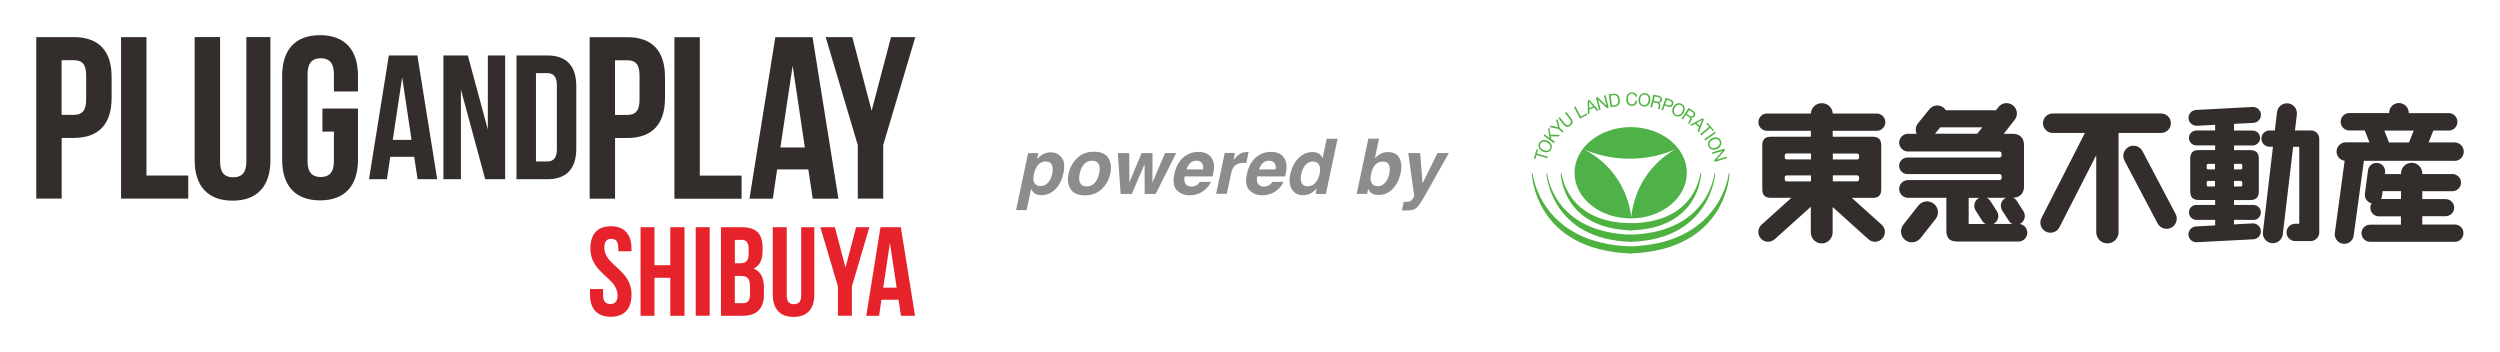 <?xml version="1.0" encoding="utf-8"?>
<!-- Generator: Adobe Illustrator 24.2.3, SVG Export Plug-In . SVG Version: 6.00 Build 0)  -->
<svg version="1.1" id="レイヤー_1" xmlns="http://www.w3.org/2000/svg" xmlns:xlink="http://www.w3.org/1999/xlink" x="0px"
	 y="0px" width="426px" height="60px" viewBox="0 0 426 60" enable-background="new 0 0 426 60" xml:space="preserve">
<g>
	<g id="g200" transform="translate(629.169,577.783)">
		<path id="path202" fill="#332D2B" d="M-574.23-555.35v-3.94h6.06v8.73c0,4.4-2.21,6.92-6.46,6.92s-6.46-2.52-6.46-6.92v-14.31
			c0-4.41,2.21-6.92,6.46-6.92s6.46,2.52,6.46,6.92v2.67h-4.1v-2.95c0-1.97-0.86-2.71-2.25-2.71s-2.24,0.75-2.24,2.71v14.86
			c0,1.97,0.86,2.67,2.24,2.67s2.25-0.7,2.25-2.67v-5.07L-574.23-555.35L-574.23-555.35z M-589.54-543.59
			c-4.25,0-6.46-2.52-6.46-6.92v-20.96h4.33v21.23c0,1.97,0.86,2.67,2.24,2.67c1.38,0,2.24-0.7,2.24-2.67v-21.23h4.1v20.96
			C-583.08-546.11-585.29-543.59-589.54-543.59 M-608.54-543.94v-27.52h4.33v23.59h7.12v3.93L-608.54-543.94L-608.54-543.94z
			 M-614.49-564.94c0-1.97-0.75-2.59-2.13-2.59h-2.05v9.32h2.05c1.38,0,2.13-0.63,2.13-2.59V-564.94z M-616.61-554.28h-2.05v10.34
			h-4.33v-27.52h6.38c4.33,0,6.46,2.4,6.46,6.8v3.58C-610.16-556.68-612.29-554.28-616.61-554.28"/>
	</g>
	<g id="g204" transform="translate(716.797,575.684)">
		<path id="path206" fill="#332D2B" d="M-566.3-550.96v9.12h-4.33v-9.12l-5.47-18.4h4.53l3.3,12.54l3.3-12.54h4.14L-566.3-550.96z
			 M-581.73-564.48l-2.09,13.92h4.17L-581.73-564.48z M-578.31-541.83l-0.75-4.99h-5.31l-0.74,4.99h-3.98l4.41-27.52h6.34
			l4.41,27.52H-578.31z M-601.88-541.83v-27.52h4.33v23.59h7.12v3.94H-601.88z M-607.82-562.83c0-1.97-0.75-2.59-2.13-2.59H-612
			v9.32h2.05c1.38,0,2.13-0.63,2.13-2.59V-562.83z M-609.94-552.17h-2.05v10.34h-4.33v-27.52h6.38c4.33,0,6.46,2.4,6.46,6.8v3.58
			C-603.49-554.57-605.61-552.17-609.94-552.17"/>
	</g>
	<g id="g208" transform="translate(665.798,585.058)">
		<path id="path210" fill="#332D2B" d="M-570.91-570.55c0-1.5-0.63-2.05-1.69-2.05h-1.87v15.06h1.87c1.06,0,1.69-0.54,1.69-2.05
			V-570.55z M-572.54-554.52h-5.25v-21.09h5.25c3.32,0,4.94,1.84,4.94,5.22v10.66C-567.6-556.36-569.22-554.52-572.54-554.52
			 M-583.12-554.52l-4.14-15.28v15.28h-2.98v-21.09h4.16l3.41,12.62v-12.62h2.95v21.09H-583.12z M-597.27-571.88l-1.6,10.66h3.2
			L-597.27-571.88z M-594.64-554.52l-0.58-3.82h-4.07l-0.58,3.82h-3.05l3.38-21.09h4.86l3.38,21.09H-594.64z"/>
	</g>
	<g id="g212" transform="translate(717.852,560.41)">
		<path id="path214" fill="#E6232A" d="M-566.21-519.02l-1.14,7.63h2.29L-566.21-519.02z M-564.33-506.6l-0.41-2.74h-2.91
			l-0.41,2.74h-2.18l2.42-15.09h3.47l2.42,15.09L-564.33-506.6L-564.33-506.6z M-572.69-511.61v5h-2.38v-5l-3-10.09h2.48l1.81,6.88
			l1.81-6.88h2.26L-572.69-511.61z M-582.63-506.41c-2.33,0-3.54-1.38-3.54-3.79v-11.49h2.38v11.65c0,1.08,0.47,1.46,1.23,1.46
			c0.75,0,1.23-0.39,1.23-1.46v-11.65h2.24v11.49C-579.09-507.79-580.3-506.41-582.63-506.41 M-590.05-511.56
			c0-1.4-0.46-1.83-1.53-1.83h-1.06v4.64h1.36c0.8,0,1.23-0.37,1.23-1.49L-590.05-511.56L-590.05-511.56z M-590.28-517.99
			c0-1.08-0.37-1.55-1.21-1.55h-1.14v3.99h0.93c0.89,0,1.42-0.38,1.42-1.59V-517.99z M-587.68-511.41v1.23
			c0,2.33-1.23,3.58-3.6,3.58H-595v-15.09h3.58c2.46,0,3.51,1.14,3.51,3.47v0.54c0,1.55-0.47,2.54-1.53,3.04
			C-588.17-514.15-587.68-513.01-587.68-511.41 M-599.3-521.7h2.38v15.09h-2.38V-521.7z M-603.63-506.6v-6.47h-2.7v6.47h-2.37
			v-15.09h2.37v6.47h2.7v-6.47h2.42v15.09L-603.63-506.6L-603.63-506.6z M-612.51-518.22c0-1.08-0.43-1.49-1.18-1.49
			c-0.75,0-1.18,0.41-1.18,1.49c0,3.1,4.63,3.69,4.63,8c0,2.42-1.21,3.79-3.54,3.79s-3.54-1.38-3.54-3.79v-0.93h2.24v1.08
			c0,1.08,0.47,1.46,1.23,1.46c0.75,0,1.23-0.38,1.23-1.46c0-3.1-4.63-3.69-4.63-8c0-2.42,1.18-3.79,3.5-3.79
			c2.3,0,3.5,1.38,3.5,3.79v0.47h-2.24v-0.62H-612.51z"/>
	</g>
	<g id="g216" transform="translate(833.67,564.43)">
		<path id="path218" fill="#4EB248" d="M-555.72-527.43c0,0-0.39-7.62-8.1-11.59c0,0,7.39,3.73,15.88-0.08
			C-547.94-539.1-554.7-536.1-555.72-527.43 M-555.8-542.77c-5.28,0-9.57,3.48-9.57,7.78c0,4.3,4.28,7.78,9.57,7.78
			c5.28,0,9.57-3.48,9.57-7.78C-546.24-539.29-550.52-542.77-555.8-542.77"/>
	</g>
	<g id="g220" transform="translate(833.726,563.489)">
		<path id="path222" fill="#4EB240" d="M-555.71-525.46c-11.17-0.02-11.92-8.5-11.92-8.5l-0.15,0.01c0,0,0.15,9.46,12.14,9.72"/>
	</g>
	<g id="g224" transform="translate(833.741,561.689)">
		<path id="path226" fill="#4EB240" d="M-555.72-521.7c-13.46-0.34-14.38-10.44-14.38-10.44l-0.15,0.01c0,0,0.72,11.37,14.61,11.65"
			/>
	</g>
	<g id="g228" transform="translate(833.672,559.865)">
		<path id="path230" fill="#4EB240" d="M-555.72-517.88c-15.57-0.44-16.79-12.43-16.79-12.43h-0.15c0,0,0.38,13.12,17.01,13.64"/>
	</g>
	<g id="g232" transform="translate(833.523,559.865)">
		<path id="path234" fill="#4EB240" d="M-555.74-517.88c15.57-0.44,16.79-12.43,16.79-12.43h0.15c0,0-0.38,13.12-17.01,13.64"/>
	</g>
	<g id="g236" transform="translate(833.489,561.689)">
		<path id="path238" fill="#4EB240" d="M-555.74-521.7c13.46-0.34,14.39-10.44,14.39-10.44l0.15,0.01c0,0-0.72,11.37-14.61,11.65"/>
	</g>
	<g id="g240" transform="translate(833.542,563.489)">
		<path id="path242" fill="#4EB240" d="M-555.73-525.46c11.17-0.02,11.92-8.5,11.92-8.5l0.15,0.01c0,0-0.16,9.46-12.15,9.72"/>
	</g>
	<g id="g244" transform="translate(818.875,574.138)">
		<path id="path246" fill="#4EB240" d="M-557.06-547.72l-0.2,0.67l-0.24-0.07l0.47-1.61l0.23,0.07l-0.2,0.67l1.88,0.55l-0.08,0.26
			L-557.06-547.72z"/>
	</g>
	<g id="g248" transform="translate(820.982,575.158)">
		<path id="path250" fill="#4EB240" d="M-556.87-549.85c0.22-0.46-0.1-0.86-0.5-1.05c-0.4-0.19-0.91-0.2-1.13,0.26
			c-0.22,0.46,0.1,0.86,0.5,1.05C-557.6-549.4-557.09-549.39-556.87-549.85 M-558.73-550.75c0.29-0.6,0.94-0.66,1.47-0.41
			c0.54,0.26,0.9,0.81,0.61,1.41c-0.29,0.6-0.94,0.66-1.47,0.41S-559.01-550.14-558.73-550.75"/>
	</g>
	<g id="g252" transform="translate(819.986,577.184)">
		<path id="path254" fill="#4EB240" d="M-556.97-554.09l0.16-0.22l0.89,0.64l-0.27-1.5l0.21-0.3l0.2,1.24l1.61,0.02l-0.21,0.29
			l-1.34-0.04l0.07,0.48l0.62,0.46l-0.17,0.22L-556.97-554.09z"/>
	</g>
	<g id="g256" transform="translate(822.497,578.393)">
		<path id="path258" fill="#4EB240" d="M-556.73-556.62l0.65,0.62l-0.19,0.2l-0.65-0.62l-1.5-0.32l0.23-0.24l1.19,0.27l-0.33-1.17
			l0.22-0.23L-556.73-556.62z"/>
	</g>
	<g id="g260" transform="translate(824.326,579.839)">
		<path id="path262" fill="#4EB240" d="M-556.57-559.64c0.34,0.43,0.29,0.85-0.12,1.18c-0.42,0.34-0.84,0.33-1.2-0.13l-0.87-1.1
			l0.22-0.18l0.87,1.1c0.24,0.3,0.54,0.34,0.83,0.11c0.27-0.22,0.3-0.5,0.06-0.81l-0.87-1.1l0.22-0.18L-556.57-559.64z"/>
	</g>
	<g id="g264" transform="translate(824.734,581.614)">
		<path id="path266" fill="#4EB240" d="M-556.53-563.35l0.25-0.13l0.92,1.73l0.98-0.53l0.11,0.22l-1.22,0.66L-556.53-563.35z"/>
	</g>
	<g id="g268" transform="translate(827.13,581.471)">
		<path id="path270" fill="#4EB240" d="M-556.31-563.05l0.66-0.26l-0.7-0.83h-0.01L-556.31-563.05z M-556.59-564.33l0.29-0.11
			l1.56,1.75l-0.29,0.11l-0.46-0.54l-0.82,0.32l0.02,0.7l-0.27,0.1L-556.59-564.33z"/>
	</g>
	<g id="g272" transform="translate(828.163,583.114)">
		<path id="path274" fill="#4EB240" d="M-556.22-566.48l0.29-0.08l1.52,1.45h0.01l-0.46-1.73l0.26-0.06l0.56,2.13l-0.3,0.08
			l-1.51-1.43h-0.01l0.45,1.71l-0.26,0.06L-556.22-566.48z"/>
	</g>
	<g id="g276" transform="translate(830.68,581.869)">
		<path id="path278" fill="#4EB240" d="M-555.99-563.88l0.46-0.06c0.19-0.03,0.69-0.16,0.58-0.96c-0.07-0.52-0.3-0.81-0.82-0.74
			l-0.46,0.06L-555.99-563.88z M-556.55-565.78l0.71-0.1c0.64-0.1,1.05,0.19,1.15,0.9c0.1,0.73-0.14,1.18-0.83,1.29l-0.71,0.1
			L-556.55-565.78z"/>
	</g>
	<g id="g280" transform="translate(834.339,583.288)">
		<path id="path282" fill="#4EB240" d="M-555.66-566.85c-0.06-0.31-0.29-0.47-0.58-0.47c-0.5-0.01-0.71,0.42-0.72,0.88
			c-0.01,0.5,0.2,0.93,0.7,0.93c0.37,0.01,0.58-0.26,0.62-0.62l0.28,0.01c-0.06,0.54-0.39,0.88-0.92,0.87
			c-0.66-0.01-0.96-0.52-0.95-1.16c0.01-0.64,0.36-1.15,1.01-1.14c0.44,0.01,0.8,0.26,0.86,0.73L-555.66-566.85z"/>
	</g>
	<g id="g284" transform="translate(835.642,581.938)">
		<path id="path286" fill="#4EB240" d="M-555.55-564.03c0.51,0.06,0.78-0.37,0.83-0.82c0.06-0.44-0.1-0.93-0.61-0.99
			c-0.51-0.06-0.78,0.37-0.83,0.82S-556.05-564.09-555.55-564.03 M-555.29-566.07c0.66,0.08,0.93,0.67,0.86,1.26
			c-0.07,0.59-0.47,1.1-1.14,1.02c-0.66-0.08-0.93-0.67-0.86-1.26C-556.35-565.64-555.95-566.15-555.29-566.07"/>
	</g>
	<g id="g288" transform="translate(837.708,582.49)">
		<path id="path290" fill="#4EB240" d="M-555.36-565.18c0.26,0.06,0.49,0.04,0.56-0.27c0.05-0.21-0.02-0.39-0.27-0.46l-0.67-0.16
			l-0.18,0.75L-555.36-565.18z M-555.96-566.37l0.96,0.22c0.38,0.09,0.57,0.37,0.49,0.7c-0.06,0.26-0.22,0.45-0.49,0.46v0.01
			c0.22,0.1,0.23,0.3,0.2,0.51c-0.03,0.22-0.1,0.45-0.02,0.62l-0.3-0.07c-0.06-0.1,0.04-0.33,0.05-0.54
			c0.02-0.22,0.02-0.41-0.25-0.46l-0.66-0.16l-0.22,0.92l-0.27-0.06L-555.96-566.37z"/>
	</g>
	<g id="g292" transform="translate(838.999,582.089)">
		<path id="path294" fill="#4EB240" d="M-555.24-564.34l0.51,0.18c0.3,0.1,0.48,0.02,0.57-0.22c0.09-0.25,0-0.43-0.3-0.54
			l-0.51-0.18L-555.24-564.34z M-555.15-565.43l0.86,0.31c0.39,0.14,0.52,0.45,0.38,0.83c-0.14,0.38-0.43,0.54-0.82,0.39l-0.6-0.22
			l-0.3,0.85l-0.26-0.1L-555.15-565.43z"/>
	</g>
	<g id="g296" transform="translate(840.695,580.447)">
		<path id="path298" fill="#4EB240" d="M-555.09-560.91c0.46,0.22,0.86-0.1,1.06-0.49c0.2-0.4,0.21-0.91-0.25-1.14
			c-0.46-0.22-0.86,0.09-1.06,0.49C-555.53-561.65-555.54-561.14-555.09-560.91 M-554.17-562.76c0.6,0.3,0.66,0.94,0.38,1.48
			c-0.26,0.54-0.82,0.89-1.41,0.58c-0.6-0.3-0.66-0.94-0.39-1.48C-555.32-562.71-554.77-563.05-554.17-562.76"/>
	</g>
	<g id="g300" transform="translate(842.8,580.277)">
		<path id="path302" fill="#4EB240" d="M-554.9-560.56c0.22,0.14,0.44,0.21,0.62-0.06c0.12-0.18,0.12-0.38-0.1-0.52l-0.58-0.38
			l-0.42,0.64L-554.9-560.56z M-555.05-561.88l0.82,0.54c0.33,0.22,0.41,0.54,0.21,0.83c-0.14,0.22-0.36,0.34-0.61,0.26l-0.01,0.01
			c0.18,0.18,0.11,0.36,0.01,0.55c-0.1,0.19-0.25,0.38-0.23,0.58l-0.26-0.18c-0.02-0.12,0.15-0.29,0.24-0.5
			c0.1-0.2,0.15-0.38-0.07-0.53l-0.57-0.38l-0.52,0.78l-0.23-0.15L-555.05-561.88z"/>
	</g>
	<g id="g304" transform="translate(843.892,579.134)">
		<path id="path306" fill="#4EB240" d="M-554.8-558.17l0.53,0.47l0.42-0.99l-0.01-0.01L-554.8-558.17z M-553.77-558.98l0.22,0.21
			l-0.86,2.18l-0.23-0.21l0.27-0.65l-0.66-0.59l-0.62,0.34l-0.22-0.19L-553.77-558.98z"/>
	</g>
	<g id="g308" transform="translate(845.836,578.559)">
		<path id="path310" fill="#4EB240" d="M-554.62-556.96l-0.46-0.53l0.18-0.16l1.1,1.26l-0.18,0.16l-0.46-0.53l-1.48,1.28l-0.18-0.21
			L-554.62-556.96z"/>
	</g>
	<g id="g312" transform="translate(846.751,577.782)">
		<path id="path314" fill="#4EB240" d="M-554.54-555.34l0.16,0.22l-1.79,1.28l-0.16-0.22L-554.54-555.34z"/>
	</g>
	<g id="g316" transform="translate(845.99,575.544)">
		<path id="path318" fill="#4EB240" d="M-554.61-550.66c0.24,0.45,0.75,0.42,1.14,0.21c0.39-0.21,0.7-0.62,0.46-1.06
			c-0.24-0.45-0.75-0.42-1.14-0.21C-554.55-551.52-554.85-551.11-554.61-550.66 M-552.79-551.63c0.32,0.58-0.02,1.15-0.54,1.43
			c-0.53,0.28-1.18,0.25-1.5-0.34c-0.31-0.58,0.02-1.15,0.54-1.43C-553.76-552.26-553.11-552.23-552.79-551.63"/>
	</g>
	<g id="g320" transform="translate(848.229,575.134)">
		<path id="path322" fill="#4EB240" d="M-554.41-549.8l0.09,0.29l-1.39,1.58v0.01l1.71-0.52l0.07,0.25l-2.1,0.64l-0.09-0.29
			l1.38-1.56v-0.01l-1.69,0.51l-0.08-0.25L-554.41-549.8z"/>
	</g>
	<g id="g324" transform="translate(941.193,576.686)">
		<path id="path326" fill="#332D2B" d="M-546-553.05c0-0.01,0-0.02,0-0.02c0-0.77-0.62-1.39-1.39-1.39h-2.74l0.32-2.72
			c0.11-0.94-0.55-1.78-1.48-1.89c-0.94-0.11-1.79,0.55-1.9,1.48l-0.37,3.13h-0.9c-0.77,0-1.39,0.62-1.39,1.39s0.62,1.39,1.39,1.39
			h0.58l-1.71,14.53c-0.11,0.94,0.55,1.78,1.48,1.89c0.94,0.11,1.78-0.55,1.9-1.48l1.77-14.93h1.04v13.11h-0.69
			c-0.82,0-1.48,0.66-1.48,1.48c0,0.82,0.66,1.47,1.48,1.47h2.62c0.82,0,1.47-0.66,1.48-1.46v-0.01v-0.01v-0.01V-553.05L-546-553.05
			z M-563.76-547.82h-1.18c-0.14,0-0.23-0.11-0.23-0.24v-0.46c0-0.14,0.11-0.24,0.23-0.24h1.18V-547.82z M-563.76-544.91h-1.18
			c-0.14,0-0.23-0.11-0.23-0.24v-0.46c0-0.15,0.11-0.24,0.23-0.24h1.18V-544.91z M-560.52-545.85h1.17c0.13,0,0.24,0.09,0.24,0.24
			v0.46c0,0.13-0.09,0.24-0.24,0.24h-1.17V-545.85z M-560.52-548.76h1.17c0.13,0,0.24,0.09,0.24,0.24v0.46
			c0,0.13-0.09,0.24-0.24,0.24h-1.17V-548.76z M-557.21-539.21c0.7,0,1.27-0.57,1.27-1.28c0-0.7-0.57-1.27-1.27-1.27h-3.3v-0.84
			h2.79c0.95,0,1.43-0.48,1.43-1.43v-5.65c0-0.95-0.48-1.42-1.43-1.42h-2.79v-0.8h3.16c0.7,0,1.28-0.57,1.28-1.27
			s-0.58-1.27-1.28-1.27h-3.16v-1.14l3.32-0.17c0.74-0.05,1.3-0.7,1.26-1.45c-0.05-0.74-0.69-1.3-1.43-1.26l-9.65,0.51
			c-0.74,0.05-1.3,0.69-1.26,1.43c0.05,0.74,0.69,1.3,1.43,1.26l3.11-0.16v0.97h-3.2c-0.7,0-1.27,0.57-1.27,1.27
			s0.57,1.27,1.27,1.27h3.2v0.8h-2.83c-0.95,0-1.42,0.47-1.42,1.42v5.65c0,0.95,0.47,1.43,1.42,1.43h2.83v0.84h-3.2
			c-0.7,0-1.27,0.57-1.27,1.27s0.57,1.28,1.27,1.28h3.2v0.94l-3.29,0.18c-0.74,0.05-1.3,0.7-1.26,1.43c0.05,0.74,0.69,1.3,1.43,1.26
			l9.65-0.5c0.74-0.05,1.3-0.7,1.26-1.45c-0.05-0.74-0.69-1.3-1.43-1.26l-3.14,0.17v-0.78L-557.21-539.21L-557.21-539.21z"/>
	</g>
	<g id="g328" transform="translate(857.663,570.36)">
		<path id="path330" fill="#332D2B" d="M-553.55-539.82v-0.27c0-0.24,0.14-0.38,0.38-0.38h4.1v1.02h-4.1
			C-553.41-539.46-553.55-539.59-553.55-539.82 M-553.55-543.83c0-0.23,0.14-0.38,0.38-0.38h4.1v1.01h-4.1
			c-0.24,0-0.38-0.12-0.38-0.36V-543.83z M-541.25-544.2c0.24,0,0.38,0.14,0.38,0.38v0.27c0,0.24-0.14,0.36-0.38,0.36h-4.1v-1.01
			H-541.25z M-540.87-539.82c0,0.24-0.14,0.36-0.38,0.36h-4.1v-1.02h4.1c0.24,0,0.38,0.14,0.38,0.38V-539.82z M-537.03-532.07
			l-5.08-4.57h3.58c0.95,0,1.43-0.48,1.43-1.43v-7.57c0-0.95-0.48-1.42-1.43-1.42h-6.84v-1.01h7.49c0.82,0,1.48-0.66,1.48-1.47
			c0-0.82-0.66-1.48-1.48-1.48h-7.49c-0.02-0.96-0.85-1.76-1.86-1.76c-1.01,0-1.82,0.8-1.86,1.76h-7.47c-0.82,0-1.47,0.66-1.47,1.48
			c0,0.82,0.66,1.47,1.47,1.47h7.47v1.01h-6.86c-0.95,0-1.42,0.47-1.42,1.42v7.56c0,0.95,0.47,1.43,1.42,1.43h3.54l-5.08,4.57
			c-0.69,0.62-0.74,1.67-0.13,2.36s1.67,0.74,2.36,0.13l6.16-5.54v4.35c0,1.07,0.83,1.9,1.86,1.9c1.02,0,1.86-0.83,1.86-1.9v-4.3
			l6.1,5.49c0.69,0.62,1.74,0.56,2.36-0.13C-536.28-530.4-536.34-531.45-537.03-532.07"/>
	</g>
	<g id="g332" transform="translate(890.283,563.374)">
		<path id="path334" fill="#332D2B" d="M-550.6-525.22c0.05-0.02,0.1-0.05,0.14-0.08c0.7-0.44,0.9-1.36,0.46-2.06l-1.12-1.76
			c-0.16-0.25-0.38-0.44-0.63-0.55h3.28c-0.06,0.03-0.13,0.06-0.18,0.1c-0.7,0.44-0.9,1.36-0.46,2.06l1.13,1.76
			c0.15,0.24,0.36,0.42,0.59,0.53L-550.6-525.22L-550.6-525.22z M-554.82-525.22v-4.44h1.82c-0.06,0.03-0.13,0.06-0.18,0.1
			c-0.69,0.44-0.9,1.36-0.45,2.06l1.12,1.76c0.15,0.24,0.36,0.42,0.59,0.53H-554.82z M-553.34-540.61
			c-0.01,0.01-0.02,0.02-0.02,0.02h-7.19l0.88-1.09h7.18L-553.34-540.61z M-546.12-525.21c0.06-0.02,0.12-0.06,0.18-0.1
			c0.69-0.44,0.9-1.36,0.46-2.06l-1.13-1.76c-0.16-0.26-0.38-0.44-0.64-0.55c1.15-0.02,1.86-0.75,1.86-1.92v-7.08
			c0-1.19-0.73-1.9-1.92-1.9h-1.54l1.88-2.38c0.6-0.77,0.46-1.87-0.31-2.47c-0.77-0.6-1.88-0.46-2.47,0.31l-0.42,0.53h-8.55
			c-0.1-0.18-0.24-0.34-0.42-0.46c-0.74-0.58-1.8-0.44-2.38,0.3l-1.96,2.42c-0.4,0.52-0.46,1.2-0.2,1.75h-1.47
			c-0.83,0-1.51,0.68-1.51,1.51s0.68,1.51,1.51,1.51h15.54c0.23,0,0.4,0.14,0.4,0.38v0.27c0,0.23-0.15,0.38-0.39,0.38h-15.65
			c-0.78,0-1.42,0.63-1.42,1.41s0.63,1.41,1.42,1.41h15.67c0.24,0,0.38,0.14,0.38,0.38v0.26c0,0.24-0.14,0.38-0.38,0.38h-15.57
			c-0.83,0-1.51,0.68-1.51,1.51s0.68,1.51,1.51,1.51h6.53v5.54c0,1.34,0.54,1.91,1.9,1.91h10.39c0.83,0,1.5-0.67,1.5-1.5
			C-544.83-524.48-545.39-525.11-546.12-525.21 M-560.76-528.66c-0.81-0.63-1.98-0.5-2.62,0.3l-2.57,3.26
			c-0.64,0.81-0.5,1.98,0.3,2.62c0.81,0.63,1.98,0.5,2.62-0.31l2.57-3.26C-559.82-526.86-559.95-528.02-560.76-528.66"/>
	</g>
	<g id="g336" transform="translate(918.749,564.935)">
		<path id="path338" fill="#332D2B" d="M-548.03-528.48l-5.64-10.7c-0.45-0.85-1.5-1.18-2.34-0.73c-0.85,0.45-1.18,1.5-0.73,2.34
			l5.64,10.7c0.45,0.85,1.5,1.18,2.34,0.73C-547.91-526.59-547.58-527.63-548.03-528.48 M-548.83-543.94c0-0.91-0.74-1.66-1.66-1.66
			h-18.48c-0.91,0-1.66,0.74-1.66,1.66c0,0.91,0.74,1.66,1.66,1.66h5.49l-7.4,14.49c-0.44,0.85-0.1,1.89,0.74,2.32
			c0.85,0.44,1.89,0.1,2.32-0.74l6.27-12.28v13.13c0,1.05,0.85,1.9,1.9,1.9c1.05,0,1.9-0.85,1.9-1.9v-16.92h7.26
			C-549.56-542.29-548.83-543.03-548.83-543.94"/>
	</g>
	<g id="g340" transform="translate(953.977,567.265)">
		<path id="path342" fill="#332D2B" d="M-544.84-533.35h-3.42c0.1-0.16,0.16-0.34,0.18-0.54l0.1-0.81h3.14L-544.84-533.35
			L-544.84-533.35z M-535.65-529h-5.57v-1.42h3.97c0.81,0,1.47-0.66,1.47-1.46s-0.66-1.46-1.47-1.46h-3.97v-1.35h5.14
			c0.81,0,1.46-0.66,1.46-1.46c0-0.81-0.66-1.46-1.46-1.46h-5.14v-0.11c0-1-0.81-1.81-1.81-1.81s-1.81,0.81-1.81,1.81v0.11h-2.75
			l0.03-0.26c0.1-0.8-0.47-1.54-1.27-1.63c-0.8-0.1-1.54,0.46-1.64,1.27l-0.53,3.99c-0.1,0.76,0.42,1.46,1.15,1.62
			c-0.14,0.22-0.22,0.48-0.22,0.76c0,0.81,0.66,1.46,1.46,1.46h3.75v1.42h-5.26c-0.81,0-1.46,0.66-1.46,1.46s0.66,1.46,1.46,1.46
			h14.45c0.81,0,1.46-0.66,1.46-1.46C-534.18-528.34-534.85-529-535.65-529 M-542.68-545.01l-0.8,2.02h-3.41l-0.8-2.02H-542.68z
			 M-535.73-539.84c0.87,0,1.58-0.7,1.58-1.58c0-0.87-0.7-1.58-1.58-1.58h-4.41l0.8-2.02h2.63c0.82,0,1.48-0.66,1.48-1.48
			c0-0.82-0.66-1.49-1.48-1.49h-6.81v-0.03c0-0.93-0.74-1.68-1.67-1.69c-0.93,0-1.68,0.75-1.68,1.67v0.04h-6.78
			c-0.82,0-1.48,0.66-1.48,1.49c0,0.82,0.66,1.48,1.48,1.48h2.63l0.8,2.02h-4.03c-0.87,0-1.58,0.7-1.58,1.58
			c0,0.8,0.6,1.46,1.38,1.56l-1.67,12.31c-0.12,0.89,0.5,1.71,1.38,1.83c0.89,0.12,1.71-0.5,1.83-1.38l1.74-12.75h15.42V-539.84z"/>
	</g>
	<g id="g344" transform="translate(742.192,573.129)">
		<path id="path346" fill="#8C8C8C" d="M-564-545.61c-0.66,0-1.18,0.31-1.56,0.94c-0.19,0.34-0.35,0.75-0.46,1.26
			c-0.17,0.81-0.08,1.38,0.28,1.7c0.22,0.19,0.5,0.29,0.85,0.29c0.5,0,0.94-0.2,1.28-0.58c0.35-0.39,0.59-0.91,0.73-1.57
			c0.11-0.54,0.1-1.02-0.06-1.42C-563.1-545.41-563.45-545.61-564-545.61 M-560.98-543.65c-0.26,1.22-0.74,2.16-1.42,2.81
			c-0.69,0.65-1.46,0.97-2.34,0.97c-0.55,0-0.98-0.14-1.29-0.42c-0.17-0.15-0.32-0.38-0.45-0.67l-0.78,3.63h-1.8l2.06-9.7h1.74
			l-0.22,1.03c0.26-0.3,0.52-0.54,0.78-0.71c0.47-0.31,0.98-0.46,1.54-0.46c0.82,0,1.44,0.3,1.87,0.9
			C-560.83-545.7-560.73-544.82-560.98-543.65"/>
	</g>
	<g id="g348" transform="translate(750.536,571.242)">
		<path id="path350" fill="#8C8C8C" d="M-563.24-541.67c0.15-0.7,0.12-1.24-0.09-1.62c-0.21-0.38-0.58-0.57-1.11-0.57
			s-0.98,0.19-1.34,0.57c-0.37,0.38-0.62,0.91-0.78,1.62s-0.12,1.24,0.09,1.62c0.21,0.38,0.58,0.57,1.11,0.57
			c0.54,0,0.98-0.19,1.34-0.57C-563.65-540.43-563.39-540.97-563.24-541.67 M-565.68-537.96c-1.2,0-2.02-0.36-2.45-1.09
			c-0.43-0.73-0.54-1.6-0.32-2.62c0.22-1.01,0.69-1.88,1.44-2.62c0.74-0.74,1.72-1.1,2.91-1.1c1.2,0,2.01,0.37,2.44,1.1
			c0.43,0.74,0.54,1.61,0.33,2.62c-0.22,1.02-0.7,1.9-1.44,2.62C-563.52-538.32-564.49-537.96-565.68-537.96"/>
	</g>
	<g id="g352" transform="translate(757.175,574.447)">
		<path id="path354" fill="#8C8C8C" d="M-562.64-548.37h1.85l-0.01,5.02l2.15-5.02h1.9l-3.5,6.97h-1.87l-0.02-5.07l-2.18,5.07h-1.9
			l-0.48-6.97h1.95l0.02,5L-562.64-548.37z"/>
	</g>
	<g id="g356" transform="translate(764.177,571.893)">
		<path id="path358" fill="#8C8C8C" d="M-562.01-543.03h2.83c0.07-0.48,0-0.85-0.21-1.1c-0.21-0.25-0.51-0.38-0.9-0.38
			c-0.42,0-0.78,0.13-1.06,0.4C-561.64-543.84-561.86-543.48-562.01-543.03 M-557.54-544.65c0.18,0.42,0.26,0.9,0.22,1.44
			c-0.02,0.32-0.1,0.78-0.23,1.38h-4.77c-0.13,0.7-0.01,1.18,0.34,1.47c0.22,0.18,0.5,0.26,0.85,0.26c0.38,0,0.7-0.1,0.98-0.32
			c0.15-0.11,0.3-0.27,0.44-0.48h1.86c-0.14,0.42-0.44,0.83-0.91,1.26c-0.74,0.68-1.65,1.02-2.72,1.02c-0.89,0-1.61-0.29-2.16-0.86
			c-0.56-0.57-0.7-1.5-0.42-2.78c0.26-1.21,0.76-2.13,1.5-2.78c0.74-0.64,1.61-0.97,2.58-0.97c0.58,0,1.08,0.11,1.5,0.33
			S-557.74-545.11-557.54-544.65"/>
	</g>
	<g id="g360" transform="translate(773.891,574.588)">
		<path id="path362" fill="#8C8C8C" d="M-561.13-548.67l-0.39,1.86c-0.11-0.02-0.21-0.02-0.3-0.02c-0.09,0-0.16-0.01-0.22-0.01
			c-0.74,0-1.28,0.24-1.63,0.71c-0.2,0.27-0.35,0.68-0.47,1.24l-0.7,3.33h-1.83l1.48-6.97h1.74l-0.26,1.22
			c0.38-0.46,0.69-0.78,0.94-0.95c0.41-0.29,0.88-0.43,1.42-0.43c0.03,0,0.06,0,0.09,0C-561.26-548.67-561.2-548.67-561.13-548.67"
			/>
	</g>
	<g id="g364" transform="translate(775.52,571.893)">
		<path id="path366" fill="#8C8C8C" d="M-560.99-543.03h2.83c0.07-0.48,0-0.85-0.21-1.1c-0.21-0.25-0.51-0.38-0.9-0.38
			c-0.42,0-0.78,0.13-1.06,0.4C-560.61-543.84-560.83-543.48-560.99-543.03 M-556.52-544.65c0.18,0.42,0.26,0.9,0.22,1.44
			c-0.02,0.32-0.1,0.78-0.23,1.38h-4.77c-0.13,0.7-0.01,1.18,0.34,1.47c0.22,0.18,0.5,0.26,0.85,0.26c0.38,0,0.7-0.1,0.98-0.32
			c0.15-0.11,0.3-0.27,0.44-0.48h1.86c-0.14,0.42-0.44,0.83-0.91,1.26c-0.74,0.68-1.65,1.02-2.72,1.02c-0.89,0-1.61-0.29-2.16-0.86
			c-0.56-0.57-0.7-1.5-0.42-2.78c0.26-1.21,0.76-2.13,1.5-2.78c0.74-0.64,1.61-0.97,2.58-0.97c0.58,0,1.08,0.11,1.5,0.33
			C-557.02-545.46-556.72-545.11-556.52-544.65"/>
	</g>
	<g id="g368" transform="translate(784.983,571.16)">
		<path id="path370" fill="#8C8C8C" d="M-560.13-541.49c0.18-0.85,0.1-1.46-0.26-1.82c-0.22-0.22-0.5-0.33-0.85-0.33
			c-0.54,0-0.97,0.2-1.3,0.6s-0.57,0.9-0.7,1.5c-0.14,0.64-0.12,1.16,0.05,1.54c0.17,0.38,0.51,0.58,1.03,0.58
			c0.51,0,0.95-0.19,1.3-0.58C-560.5-540.39-560.26-540.89-560.13-541.49 M-559.61-544.2l0.7-3.32h1.85l-1.99,9.41h-1.77l0.21-0.97
			c-0.35,0.42-0.71,0.71-1.08,0.9c-0.38,0.18-0.81,0.28-1.3,0.28c-0.82,0-1.42-0.33-1.84-0.98c-0.42-0.66-0.51-1.5-0.3-2.54
			c0.26-1.19,0.73-2.12,1.42-2.81c0.7-0.69,1.5-1.02,2.42-1.02c0.42,0,0.78,0.1,1.06,0.28
			C-559.95-544.78-559.74-544.52-559.61-544.2"/>
	</g>
	<g id="g372" transform="translate(795.864,571.16)">
		<path id="path374" fill="#8C8C8C" d="M-559.15-541.49c0.1-0.5,0.13-0.9,0.07-1.22c-0.11-0.62-0.5-0.92-1.15-0.92
			c-0.66,0-1.18,0.3-1.55,0.9c-0.2,0.32-0.34,0.74-0.46,1.24c-0.13,0.6-0.1,1.09,0.08,1.48c0.18,0.39,0.54,0.58,1.08,0.58
			c0.47,0,0.87-0.19,1.22-0.57C-559.51-540.38-559.27-540.88-559.15-541.49 M-557.19-541.69c-0.23,1.08-0.68,1.98-1.34,2.69
			c-0.66,0.71-1.45,1.06-2.37,1.06c-0.58,0-1.02-0.11-1.31-0.34c-0.18-0.14-0.35-0.38-0.52-0.71l-0.18,0.87h-1.78l1.99-9.41h1.82
			l-0.71,3.35c0.3-0.32,0.61-0.57,0.92-0.74c0.37-0.22,0.81-0.32,1.32-0.32c0.92,0,1.56,0.33,1.94,0.99
			C-557.05-543.58-556.97-542.73-557.19-541.69"/>
	</g>
	<g id="g376" transform="translate(798.149,566.836)">
		<path id="path378" fill="#8C8C8C" d="M-558.94-532.46l0.23,0.02c0.18,0.01,0.34,0,0.51-0.02c0.17-0.02,0.31-0.07,0.44-0.14
			c0.12-0.07,0.26-0.22,0.39-0.46c0.14-0.23,0.21-0.37,0.2-0.42l-1.01-7.27h2.02l0.42,5.14l2.53-5.14h1.94l-3.85,6.85
			c-0.74,1.32-1.28,2.14-1.62,2.46c-0.34,0.32-0.9,0.47-1.71,0.47c-0.16,0-0.3,0-0.39,0s-0.24-0.01-0.43-0.02L-558.94-532.46z"/>
	</g>
</g>
</svg>
